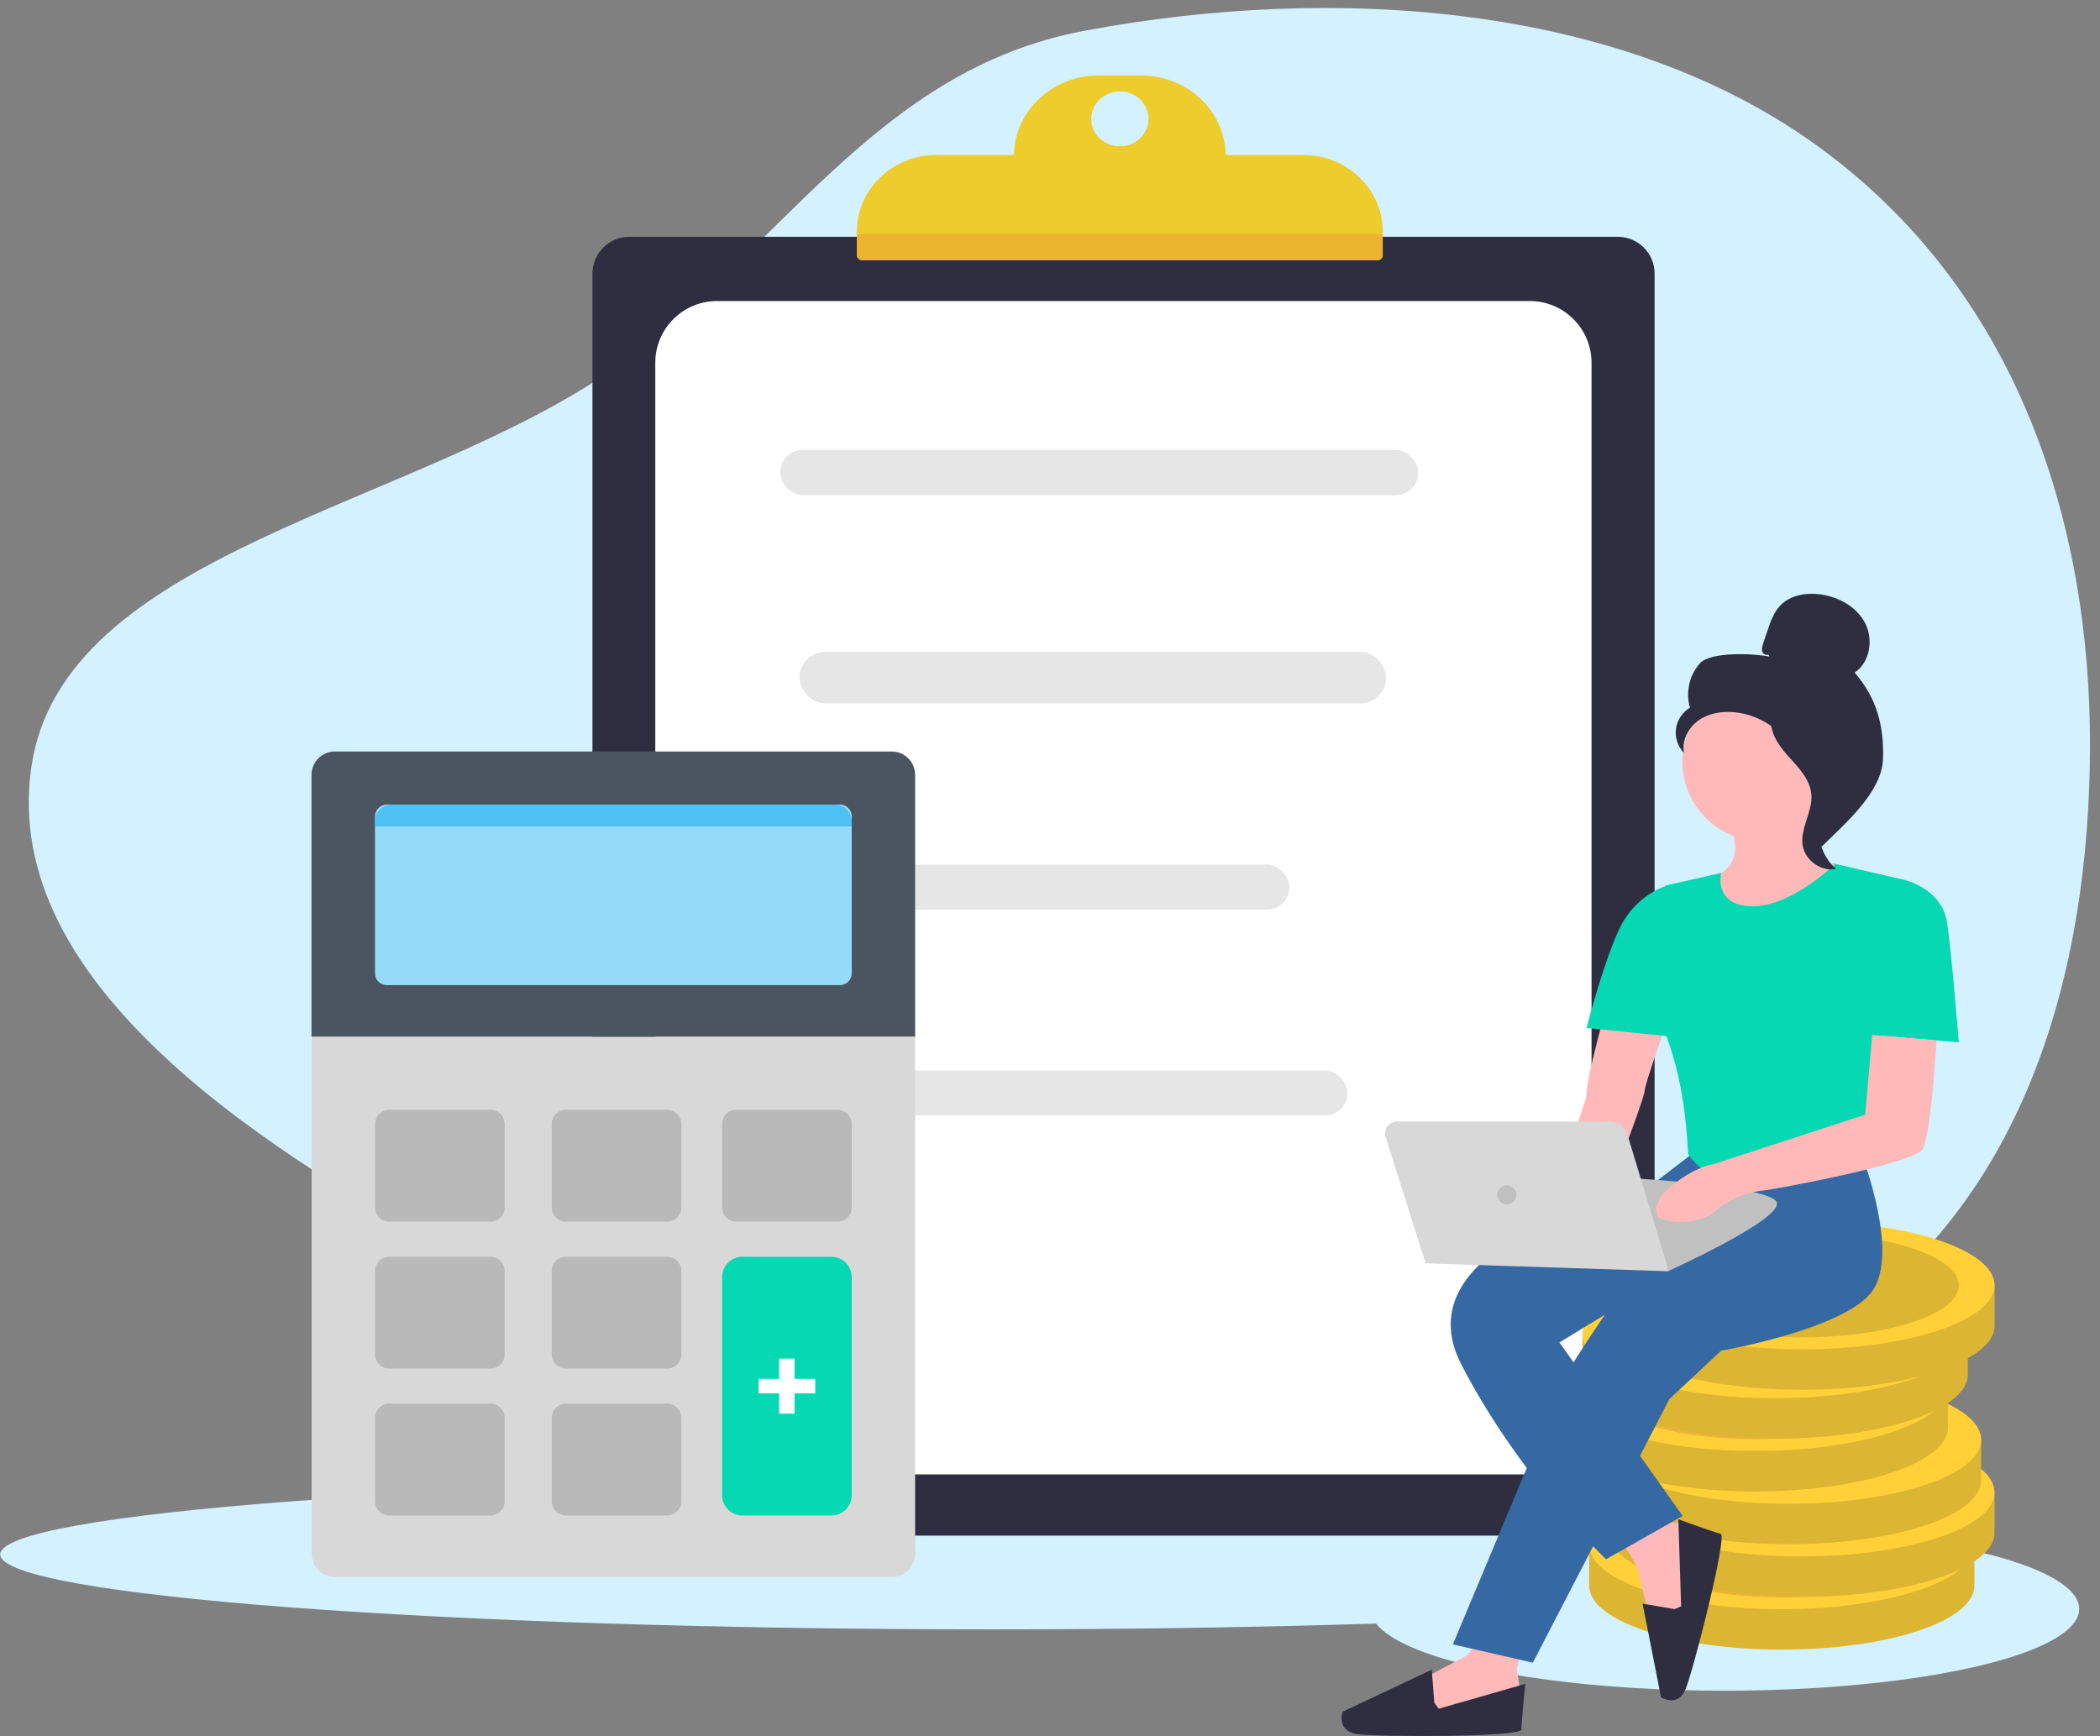 <svg width="306" height="253" viewBox="0 0 306 253" fill="none" xmlns="http://www.w3.org/2000/svg">
<rect x="0" y="0" width="306" height="253" fill="#808080" stroke="none"/>
<path fill-rule="evenodd" clip-rule="evenodd" d="M159.949 195.052C128.883 193.371 97.055 199.276 70.902 185.282C38.744 168.074 0.057 143.586 4.552 111.9C9.022 80.387 60.371 74.082 89.577 53.634C113.531 36.862 127.458 10.226 157.953 4.497C194.532 -2.375 235.771 0.6 264.209 20.827C293.972 41.996 304.606 76.098 304.541 108.758C304.478 141.058 295.444 176.876 263.864 195.724C234.538 213.226 195.875 196.997 159.949 195.052Z" fill="#D3F1FF"/>
<ellipse cx="251.322" cy="234.482" rx="51.649" ry="11.919" fill="#D3F1FF"/>
<path d="M144.547 237.462C224.363 237.462 289.066 232.571 289.066 226.536C289.066 220.502 224.363 215.611 144.547 215.611C64.732 215.611 0.029 220.502 0.029 226.536C0.029 232.571 64.732 237.462 144.547 237.462Z" fill="#D3F1FF"/>
<path d="M235.737 34.51H91.69C88.728 34.51 86.328 36.912 86.328 39.874V218.433C86.328 221.396 88.728 223.798 91.69 223.798H235.737C238.698 223.798 241.099 221.396 241.099 218.433V39.874C241.099 36.912 238.698 34.51 235.737 34.51Z" fill="#2F2E41"/>
<path d="M222.909 43.873H104.484C99.514 43.873 95.484 47.902 95.484 52.873V205.881C95.484 210.852 99.514 214.881 104.484 214.881H222.909C227.879 214.881 231.909 210.852 231.909 205.881V52.873C231.909 47.902 227.879 43.873 222.909 43.873Z" fill="white"/>
<path d="M231.559 225.193V231.084C231.559 236.239 244.121 240.412 259.63 240.412C275.14 240.412 287.702 236.239 287.702 231.084V225.193H231.559Z" fill="#DCB533"/>
<path d="M259.651 234.521C244.148 234.521 231.58 230.345 231.58 225.193C231.58 220.041 244.148 215.865 259.651 215.865C275.155 215.865 287.723 220.041 287.723 225.193C287.723 230.345 275.155 234.521 259.651 234.521Z" fill="#FFD037"/>
<path d="M282.497 225.193C282.497 229.386 272.255 232.782 259.652 232.782C247.047 232.782 236.785 229.386 236.785 225.193C236.785 221 247.027 217.604 259.63 217.604C272.234 217.604 282.497 221 282.497 225.193Z" fill="#F0B238"/>
<path d="M234.486 217.501V223.393C234.486 228.547 247.048 232.72 262.557 232.72C278.066 232.72 290.628 228.547 290.628 223.393V217.501H234.486Z" fill="#DCB533"/>
<path d="M262.557 226.829C247.053 226.829 234.485 222.653 234.485 217.501C234.485 212.35 247.053 208.173 262.557 208.173C278.06 208.173 290.628 212.35 290.628 217.501C290.628 222.653 278.06 226.829 262.557 226.829Z" fill="#FFD037"/>
<path d="M232.542 209.831V215.722C232.542 220.877 245.104 225.05 260.613 225.05C276.122 225.05 288.684 220.877 288.684 215.722V209.831H232.542Z" fill="#DCB533"/>
<path d="M260.613 219.158C245.11 219.158 232.542 214.982 232.542 209.83C232.542 204.679 245.11 200.503 260.613 200.503C276.116 200.503 288.684 204.679 288.684 209.83C288.684 214.982 276.116 219.158 260.613 219.158Z" fill="#FFD037"/>
<path d="M227.693 202.139V208.031C227.693 213.185 240.254 217.359 255.764 217.359C271.273 217.359 283.835 213.185 283.835 208.031V202.139H227.693Z" fill="#DCB533"/>
<path d="M255.763 211.467C240.26 211.467 227.692 207.291 227.692 202.139C227.692 196.988 240.26 192.811 255.763 192.811C271.267 192.811 283.835 196.988 283.835 202.139C283.835 207.291 271.267 211.467 255.763 211.467Z" fill="#FFD037"/>
<path d="M255.764 209.728C243.146 209.728 232.918 206.331 232.918 202.139C232.918 197.948 243.146 194.55 255.764 194.55C268.381 194.55 278.61 197.948 278.61 202.139C278.61 206.331 268.381 209.728 255.764 209.728Z" fill="#F0B238"/>
<path d="M230.598 194.448V200.339C230.598 205.494 243.16 209.667 258.669 209.667C274.178 209.667 286.74 205.494 286.74 200.339V194.448H230.598Z" fill="#DCB533"/>
<path d="M258.669 203.776C243.166 203.776 230.598 199.599 230.598 194.448C230.598 189.296 243.166 185.12 258.669 185.12C274.172 185.12 286.74 189.296 286.74 194.448C286.74 199.599 274.172 203.776 258.669 203.776Z" fill="#FFD037"/>
<path d="M258.669 202.037C246.052 202.037 235.823 198.639 235.823 194.448C235.823 190.256 246.052 186.859 258.669 186.859C271.287 186.859 281.515 190.256 281.515 194.448C281.515 198.639 271.287 202.037 258.669 202.037Z" fill="#DCB533"/>
<path d="M234.498 187.318V193.209C234.498 198.364 247.06 202.537 262.569 202.537C278.078 202.537 290.641 198.364 290.641 193.209V187.318H234.498Z" fill="#DCB533"/>
<path d="M262.569 196.646C247.066 196.646 234.498 192.469 234.498 187.318C234.498 182.166 247.066 177.99 262.569 177.99C278.073 177.99 290.641 182.166 290.641 187.318C290.641 192.469 278.073 196.646 262.569 196.646Z" fill="#FFD037"/>
<path d="M262.57 194.907C249.952 194.907 239.724 191.509 239.724 187.318C239.724 183.127 249.952 179.729 262.57 179.729C275.187 179.729 285.415 183.127 285.415 187.318C285.415 191.509 275.187 194.907 262.57 194.907Z" fill="#DCB533"/>
<path d="M218.207 236.651L213.665 241.308L207.392 244.636L208.04 250.399L219.934 249.07L221.448 245.965L221.017 243.302L221.883 239.091L218.207 236.651Z" fill="#FFB9B9"/>
<path d="M209.005 248.149L208.627 243.339L195.656 249.456C195.656 249.456 194.651 252.289 197.777 252.727C200.902 253.165 221.686 253.161 221.686 252.074C221.686 250.986 222.255 245.403 222.255 245.403L209.652 249.022L208.997 248.149H209.005Z" fill="#2F2E41"/>
<path d="M235.26 222.881L238.572 228.348L240.185 235.16L245.838 235.908L247.521 224.17L244.941 221.979L242.298 221.764L238.498 219.931L235.26 222.881Z" fill="#FFB9B9"/>
<path d="M243.982 234.505L239.347 233.71L242.029 247.337C242.029 247.337 244.47 248.956 245.627 246.128C246.785 243.299 251.755 223.799 250.726 223.542C249.698 223.285 244.558 221.417 244.558 221.417L244.966 234.104L243.986 234.509L243.982 234.505Z" fill="#2F2E41"/>
<path d="M271.408 168.654C271.408 168.654 276.746 182.513 272.864 188.104C268.983 193.695 250.778 196.856 250.778 196.856L243.253 203.905L223.354 242.317L211.704 239.644L228.209 200.261C228.209 200.261 237.916 184.46 241.558 182.269C245.201 180.079 251.977 171.866 251.977 171.866L271.408 168.654Z" fill="#3669A4"/>
<path d="M246.406 168.283L240.833 172.556L234.145 174.971C234.145 174.971 204.418 182.269 212.912 198.802C221.406 215.334 234.029 227.247 234.029 227.247L245.192 220.925L227.231 195.641L258.785 176.435L246.406 168.283Z" fill="#3669A4"/>
<path d="M233.575 148.601C233.575 148.601 230.959 158.008 231.153 159.891L226.638 173.812L234.2 174.263C234.2 174.263 239.639 159.993 239.639 159.007C239.639 158.021 242.87 149.108 242.87 149.108L233.575 148.602V148.601Z" fill="#FFB9B9"/>
<path d="M242.657 129.158C242.657 129.158 239.204 130.158 236.764 133.918C234.323 137.679 231.176 149.815 231.176 149.815L243.326 151.056L249.168 141.806L242.657 129.157V129.158Z" fill="#07D8B4"/>
<path d="M267.342 125.881L250.784 127.219L242.658 129.067C242.658 129.067 242.209 136.771 241.217 143.753C241.216 149.92 245.192 152.399 245.989 168.206C251.16 175.713 264.681 173.056 269.951 167.607C275.468 156.636 273.061 151.844 275.468 146.002C279.492 136.234 277.348 128.2 277.348 128.2L267.343 125.882L267.342 125.881Z" fill="#07D8B4"/>
<path d="M252.127 120.392C252.127 120.392 253.274 122.985 252.629 124.962C252.129 126.496 250.784 127.312 250.784 127.312C250.784 127.312 249.692 131.944 255.193 132.084C260.902 132.228 267.343 125.973 267.343 125.973L264.528 125.493L261.999 109.816L252.129 120.394L252.127 120.392Z" fill="#FFB9B9"/>
<path d="M277.354 128.199C277.354 128.199 282.899 129.351 283.713 134.431C284.318 138.205 285.421 151.907 285.421 151.907L271.516 150.733C271.516 150.733 271.516 134.949 277.354 128.199Z" fill="#07D8B4"/>
<path d="M258.919 175.279C258.299 172.745 235.57 171.566 235.57 171.566L243.197 185.196C243.197 185.196 259.538 177.813 258.918 175.279H258.919Z" fill="#C1C0C0"/>
<path d="M243.178 185.27L207.734 184.117L201.894 165.676C201.558 164.568 202.386 163.452 203.542 163.452H234.524C235.735 163.452 236.803 164.244 237.154 165.403L243.177 185.27H243.178Z" fill="#D8D8D8"/>
<path d="M219.567 175.541C220.34 175.541 220.966 174.914 220.966 174.141C220.966 173.368 220.34 172.741 219.567 172.741C218.794 172.741 218.167 173.368 218.167 174.141C218.167 174.914 218.794 175.541 219.567 175.541Z" fill="#C1C0C0"/>
<path d="M271.788 162.455L272.808 150.841L282.19 151.634C282.19 151.634 281.386 165.315 280.171 167.455C278.956 169.595 258.792 173.282 257.099 173.482C256.142 173.572 254.808 173.803 253.324 174.412C252.01 174.952 250.997 175.616 250.284 176.164C248.212 178.694 242.033 178.399 241.448 177.112C241.021 176.174 241.629 174.77 242.657 173.634C242.657 173.634 246.082 170.287 249.713 169.658L271.788 162.455Z" fill="#FFB9B9"/>
<path d="M256.748 122.6C263.148 122.6 268.337 117.404 268.337 110.995C268.337 104.587 263.148 99.391 256.748 99.391C250.347 99.391 245.158 104.587 245.158 110.995C245.158 117.404 250.347 122.6 256.748 122.6Z" fill="#FFB9B9"/>
<path d="M257.67 95.392C257.336 95.588 256.885 95.293 256.777 94.915C256.669 94.537 256.797 94.144 256.919 93.775L257.543 91.918C257.984 90.602 258.455 89.241 259.417 88.239C260.869 86.725 263.17 86.342 265.246 86.622C267.91 86.981 270.54 88.425 271.776 90.813C273.013 93.201 272.488 96.532 270.25 98.025C273.439 101.685 274.553 105.768 274.377 110.622C274.2 115.476 268.916 119.947 265.471 123.366C264.701 122.899 264.004 120.708 264.426 119.917C264.848 119.121 264.245 118.203 264.765 117.471C265.29 116.739 265.727 117.903 265.197 117.176C264.863 116.714 266.168 115.658 265.673 115.383C263.268 114.051 262.469 111.054 260.957 108.755C259.137 105.984 256.022 104.107 252.719 103.798C250.904 103.626 248.986 103.935 247.494 104.992C246.003 106.048 245.041 107.935 245.384 109.728C244.491 108.819 244.045 107.487 244.212 106.22C244.378 104.952 245.159 103.783 246.258 103.139C245.59 100.924 246.16 98.374 247.715 96.659C249.27 94.945 255.57 95.235 257.837 95.687" fill="#2F2E41"/>
<path d="M258.023 103.862C261.026 104.186 263.195 106.79 265.025 109.197C266.08 110.583 267.184 112.116 267.159 113.86C267.135 115.624 265.957 117.132 265.393 118.802C264.475 121.534 265.368 124.781 267.556 126.648C265.393 127.061 263.057 125.435 262.684 123.263C262.248 120.733 264.166 118.296 263.935 115.741C263.734 113.491 261.963 111.757 260.457 110.077C258.951 108.392 257.537 106.161 258.229 104.009" fill="#2F2E41"/>
<rect x="113.682" y="65.568" width="92.989" height="6.575" rx="3.287" fill="#E6E6E6"/>
<rect x="116.5" y="95" width="85.475" height="7.514" rx="3.757" fill="#E6E6E6"/>
<rect x="117.439" y="126" width="70.446" height="6.575" rx="3.287" fill="#E6E6E6"/>
<rect x="95.835" y="156" width="100.503" height="6.575" rx="3.287" fill="#E6E6E6"/>
<path d="M45.408 151.075H133.347V226.42C133.347 228.297 131.824 229.823 129.946 229.823H48.808C46.931 229.823 45.406 228.299 45.406 226.42V151.075H45.408Z" fill="#D8D8D8"/>
<path d="M48.79 109.523H129.946C131.822 109.523 133.347 111.047 133.347 112.926V151.077H45.39V112.926C45.39 111.048 46.913 109.523 48.792 109.523H48.79Z" fill="#4B5561"/>
<path d="M122.411 117.265H56.345C55.406 117.265 54.645 118.027 54.645 118.966V141.865C54.645 142.804 55.406 143.566 56.345 143.566H122.411C123.35 143.566 124.111 142.804 124.111 141.865V118.966C124.111 118.027 123.35 117.265 122.411 117.265Z" fill="#95DAF9"/>
<path d="M121.666 117.265H57.087C55.737 117.265 54.644 118.36 54.644 119.71V120.443H124.11V119.71C124.11 118.36 123.016 117.265 121.666 117.265Z" fill="#4EC2F5"/>
<path d="M71.472 161.745H56.71C55.57 161.745 54.645 162.67 54.645 163.811V175.971C54.645 177.112 55.57 178.037 56.71 178.037H71.472C72.612 178.037 73.537 177.112 73.537 175.971V163.811C73.537 162.67 72.612 161.745 71.472 161.745Z" fill="#B9B9B9"/>
<path d="M71.472 183.158H56.71C55.57 183.158 54.645 184.083 54.645 185.224V197.384C54.645 198.525 55.57 199.45 56.71 199.45H71.472C72.612 199.45 73.537 198.525 73.537 197.384V185.224C73.537 184.083 72.612 183.158 71.472 183.158Z" fill="#B9B9B9"/>
<path d="M71.472 204.57H56.71C55.57 204.57 54.645 205.495 54.645 206.635V218.795C54.645 219.936 55.57 220.861 56.71 220.861H71.472C72.612 220.861 73.537 219.936 73.537 218.795V206.635C73.537 205.495 72.612 204.57 71.472 204.57Z" fill="#B9B9B9"/>
<path d="M97.22 161.745H82.459C81.319 161.745 80.394 162.67 80.394 163.811V175.971C80.394 177.112 81.319 178.037 82.459 178.037H97.22C98.361 178.037 99.285 177.112 99.285 175.971V163.811C99.285 162.67 98.361 161.745 97.22 161.745Z" fill="#B9B9B9"/>
<path d="M97.22 183.158H82.459C81.319 183.158 80.394 184.083 80.394 185.224V197.384C80.394 198.525 81.319 199.45 82.459 199.45H97.22C98.361 199.45 99.285 198.525 99.285 197.384V185.224C99.285 184.083 98.361 183.158 97.22 183.158Z" fill="#B9B9B9"/>
<path d="M97.22 204.57H82.459C81.319 204.57 80.394 205.495 80.394 206.635V218.795C80.394 219.936 81.319 220.861 82.459 220.861H97.22C98.361 220.861 99.285 219.936 99.285 218.795V206.635C99.285 205.495 98.361 204.57 97.22 204.57Z" fill="#B9B9B9"/>
<path d="M122.045 161.745H107.283C106.143 161.745 105.218 162.67 105.218 163.811V175.971C105.218 177.112 106.143 178.037 107.283 178.037H122.045C123.185 178.037 124.11 177.112 124.11 175.971V163.811C124.11 162.67 123.185 161.745 122.045 161.745Z" fill="#B9B9B9"/>
<path d="M108.186 183.158C106.546 183.158 105.218 184.488 105.218 186.126V217.894C105.218 219.534 106.547 220.863 108.186 220.863H121.142C122.782 220.863 124.11 219.533 124.11 217.894V186.126C124.11 184.486 122.781 183.158 121.142 183.158H108.186Z" fill="#07D8B4"/>
<path d="M118.793 203.069H115.775V206.02H113.536V203.069H110.535V200.952H113.536V198.001H115.775V200.952H118.793V203.069Z" fill="white"/>
<path d="M136.471 22.589H189.877C196.282 22.589 201.482 27.572 201.482 33.709V37.194C201.482 37.599 201.139 37.925 200.719 37.925H125.629C125.206 37.925 124.866 37.596 124.866 37.194V33.709C124.866 27.572 130.067 22.589 136.471 22.589Z" fill="#EDCC2B"/>
<path d="M124.863 34.111V37.197C124.863 37.602 125.206 37.928 125.626 37.928H200.716C201.139 37.928 201.479 37.599 201.479 37.197V34.111H124.86H124.863Z" fill="#EAB42D"/>
<path d="M166.294 11H160.052C153.252 11 147.742 16.282 147.742 22.795C147.742 23.256 148.131 23.628 148.612 23.628H177.736C178.217 23.628 178.607 23.256 178.607 22.795C178.607 16.279 173.094 11 166.297 11H166.294ZM163.18 21.321C160.876 21.321 159.007 19.53 159.007 17.322C159.007 15.114 160.876 13.322 163.18 13.322C165.485 13.322 167.354 15.114 167.354 17.322C167.354 19.53 165.485 21.321 163.18 21.321Z" fill="#EDCC2B"/>
</svg>
